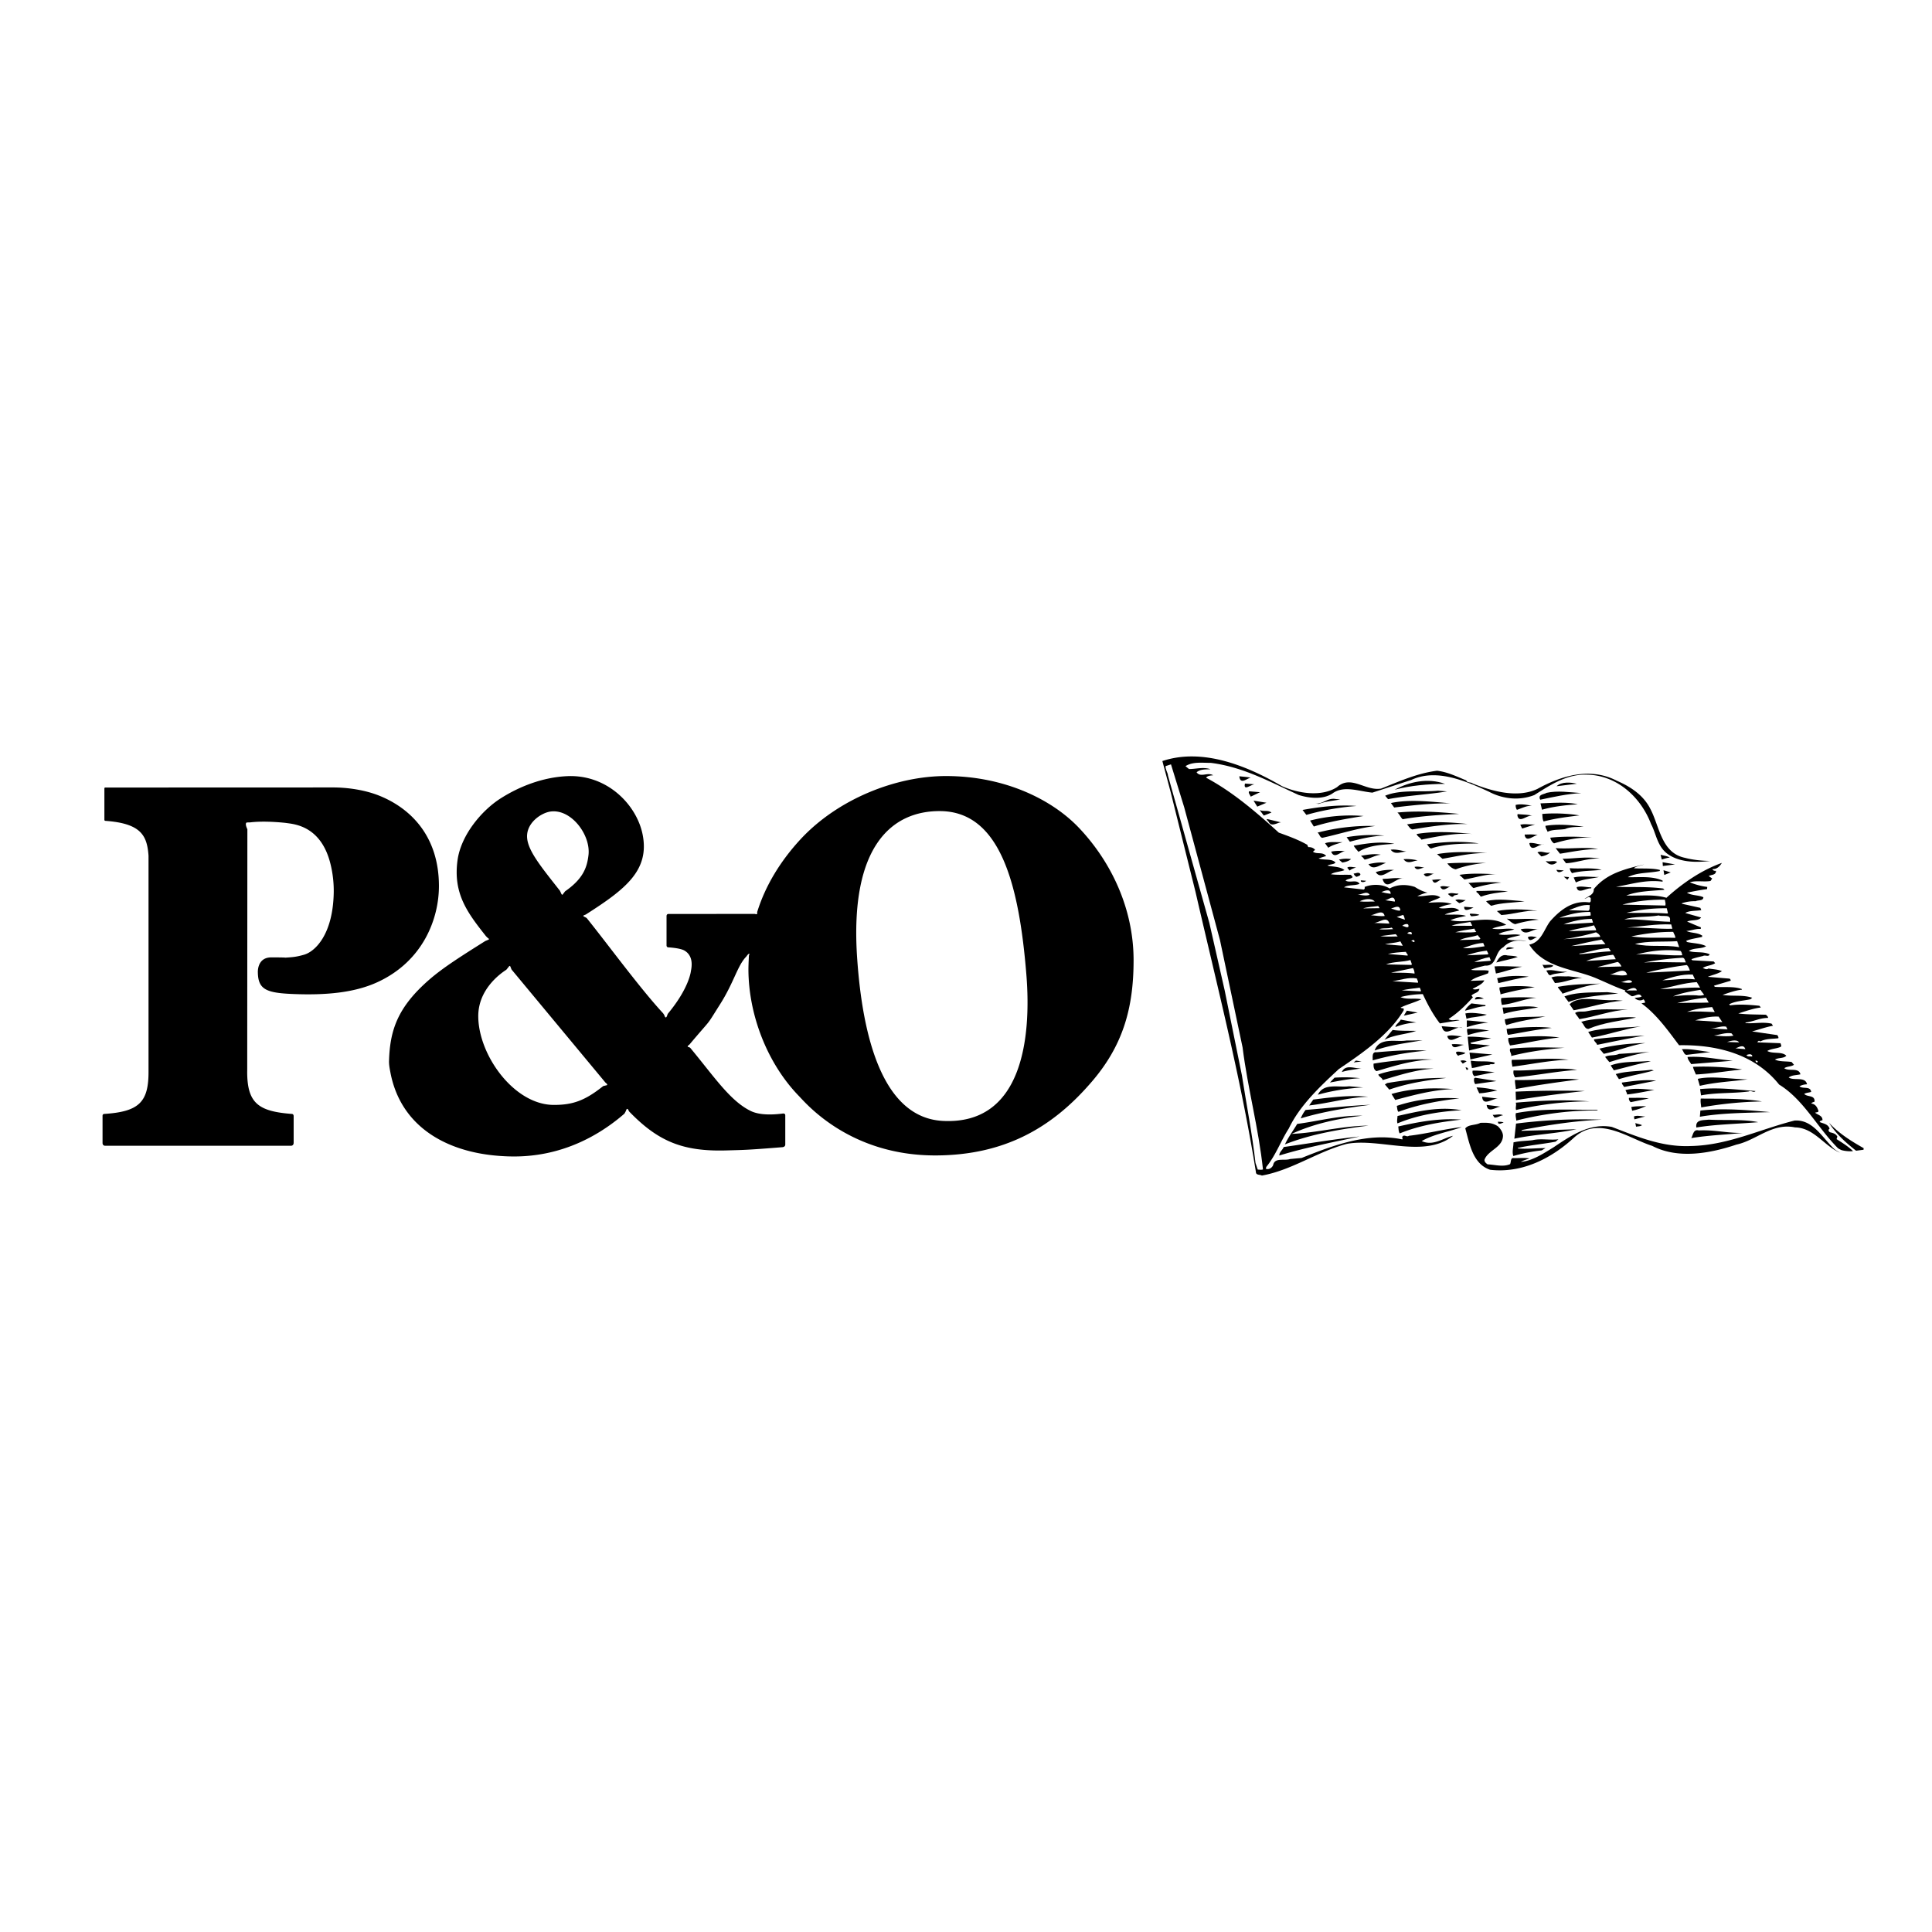 <svg xmlns="http://www.w3.org/2000/svg" width="2500" height="2500" viewBox="0 0 192.756 192.756"><g fill-rule="evenodd" clip-rule="evenodd"><path fill="#fff" d="M0 0h192.756v192.756H0V0z"/><path d="M116.168 75.836c2.473-.512 6.609-.153 9.885 1.521 3.273 1.673 3.229 2.204 5.617 1.77s3.432-1.101 4.432-.577c1 .523 3.865-.199 5.336-1.14s4.645.365 5.689.796c1.043.43 3.469 2.03 6.039.757 2.568-1.273 5.348-2.528 9.029-.605 2.453 1.282 2.822 4.413 3.395 5.211s.418 2.33 6.334 2.423c-3.773 5.247-2.309 7.852-.025 10.454.832.889 6.266 7.238 8.865 12.66 1.092 2.277 3.346 5.168 5.217 5.637-1.438.396-3.559.212-5.93-2.024-1.904-1.797-3.938 1.047-5.973 1.084-2.033.038-5.629 2.076-10.883-.196-1.854-.803-2.498-1.351-4.178-1.111-1.682.239-5.143 3.828-7.504 3.944-2.361.115-3.91.729-5.275-3.829-.504.228-1.721 1.938-6.918 1.487-1.52-.131-2.5-.751-6.014.333-2.156.665-6.023 2.897-7.605 2.652l-9.533-41.247z" fill="#fff"/><path d="M146.955 99.499l-.145-.172c.256-.282.73-.258.795-.672-.221.025-.488.119-.682.001.363-.201 1.008-.467 1.17-.844l-1.363.046c.494-.393 1.154-.498 1.74-.753l.064-.255c-.555-.104-1.217.015-1.773-.089.453-.209.938-.299 1.396-.421 1.223.087.938-1.37 1.83-1.832.621-.673 1.482-.761 2.309-.591-.59-.222-1.334.006-1.98-.221.438-.209.979-.267 1.395-.406-.709-.174-1.471.096-2.193-.08.43-.298 1.096-.3 1.561-.493-.709-.175-1.471.095-2.193-.08.447-.166.932-.242 1.391-.363-1.707-1.082-3.701-.06-5.564-.46.496-.234 1.082-.316 1.557-.437-.637-.196-1.484-.093-2.133-.133.467-.207.963-.268 1.453-.401-.58-.525-1.371-.055-2.035-.269a4.355 4.355 0 0 1 1.291-.372c-.672-.272-1.65-.165-2.348-.136.395-.228.852-.321 1.201-.538-.641-.458-1.574-.029-2.291-.131.328-.118.648-.294 1.027-.335a4.055 4.055 0 0 1-1.27-.568c-.832-.286-1.803-.265-2.518.153-.701-.449-1.758-.464-2.508-.149.051.091.029.191-.078.254l-1.965-.22c.414-.284 1.055-.145 1.549-.35-.293-.473-.936-.063-1.393-.317.162-.204.549-.157.711-.361l-.186-.218c-.678-.027-1.377.03-1.992-.063.367-.245.947-.24 1.352-.409-.461-.386-1.133-.312-1.699-.459.258-.138.631-.093.807-.296-.398-.438-1.156-.197-1.689-.415l.758-.241c-.367-.45-.9-.132-1.324-.428l.219-.185c-.172-.202-.398-.279-.658-.271-.053-.062-.135-.127-.084-.209-.898-.523-1.896-.881-2.881-1.237-2.262-2.055-4.613-4.073-7.248-5.478.104-.194.453-.224.701-.246-.566-.337-1.252.258-1.654-.296.375-.331.963-.282 1.385-.306-.732-.249-1.432-.017-2.141-.018l-.352-.29c.732-.46 1.662-.325 2.545-.325 3.252.414 5.936 1.924 8.74 3.199 1.059.334 2.422.476 3.369-.141 1.129-.848 2.668-.214 3.99-.09 1.293-.414 2.574-.844 3.867-1.258 2.531-1.195 5.449.104 7.764 1.164 1.387.737 3.053.918 4.533.332 1.588-.998 3.229-2.092 5.191-2.031 3.039.02 5.445 2.26 6.455 4.934.512.969.592 2.105 1.541 2.893 1.168.921 2.902.964 4.336.778-.752-.004-1.715-.098-2.494-.308-2.377-.486-2.533-3.148-3.461-4.89-.695-1.389-2.029-2.238-3.33-2.794-2.664-1.393-5.561-.504-7.928.806-1.988.95-4.535.233-6.455-.534-.174-.173-.533-.029-.654-.314-.938-.381-1.842-.833-2.902-.964-1.975.242-3.766 1.064-5.59 1.781-1.572.276-2.996-1.406-4.391-.146-1.559 1-3.873.635-5.492-.093-3.398-1.975-7.859-3.864-11.939-2.508l.83 3.109 2.477 9.948c2.129 9.267 4.508 18.483 6.025 27.946.002.334.4.236.594.354 2.998-.534 5.57-2.405 8.484-3.163 3.293-.61 7.709 1.478 10.592-.803-.928.184-1.984 1.066-3.127.522 1.244-.707 2.711-.919 3.994-1.392-1.781.199-3.486.667-5.27.867-.246.182-.502-.23-.693.159.1.037.031.147.041.206-3.398-.73-6.91.587-10.055 1.847l-1.152.106c-.551.201-1.533-.185-1.686.6-.111.295-.477.51-.754.357.061-.024.053-.112.057-.155.967-1.18 1.445-2.587 2.26-3.853 1.084-2.269 3.08-4.16 4.992-5.927 2.346-1.587 5.002-3.407 6.463-5.85l.014-.158c-.08-.093-.23-.019-.309-.127.68-.335 1.387-.493 2.066-.827-.654-.142-1.453.067-2.082-.216a9.267 9.267 0 0 1 2.225-.294c.467 1.009 1.006 2.023 1.699 2.92l1.967-.314c-.383-.119-.779.138-1.09-.134.933-.602 1.689-1.351 2.421-2.159z" fill="#fff"/><path d="M183.314 113.394c-.164-.288-.434-.354-.703-.42-.168-.058-.254-.267-.07-.367-.164-.477-.625-.501-.988-.661.012-.144.17-.131.277-.194.008-.462-.494-.519-.736-.74.121-.049.35-.029.334-.176-.129-.373-.277-.675-.721-.74.082-.124.213-.127.334-.189.027-.692-.689-.419-1.037-.767.213-.127.459-.121.697-.202-.08-.614-.832-.258-1.17-.561.242-.125.494-.19.756-.197-.164-.825-1.363-.316-1.826-.688.34-.247.771-.211 1.17-.309-.172-.724-1.152-.254-1.615-.611.291-.193.707-.145.969-.34l-.236-.279c-.557-.09-1.186-.012-1.66-.239.352-.217.848-.089 1.133-.384-.439-.456-1.348-.155-1.9-.477.41-.24.9-.214 1.336-.409.123-.092.006-.246-.014-.364l-2.293-.088c-.023-.074.064-.096.113-.15.043.004.131-.003.152.071.547-.303 1.193-.249 1.809-.328.039-.127-.055-.207-.09-.312l-2.531-.369c.695-.188 1.412-.447 2.088-.565l-.143-.214c-.924-.193-1.783.026-2.602-.057l.006-.058c.758-.067 1.428-.461 2.238-.452.041-.141-.129-.212-.191-.319-.924-.032-1.881-.011-2.77-.128.744-.228 1.475-.5 2.25-.595l-.145-.172c-.934-.092-1.998-.18-2.922-.039l-.092-.108c.65-.338 1.418-.346 2.127-.505l.17-.146c-.941-.323-2.002-.122-2.957-.288.625-.209 1.252-.446 1.924-.521l.006-.057c-.787-.297-1.812-.15-2.703-.224l-.092-.109c.549-.172 1.111-.328 1.662-.499.051-.083-.045-.148-.084-.21l-2.186-.181c.465-.193 1.008-.293 1.406-.563-.389-.191-1.053-.203-1.338-.271-.201.157-.377.013-.574-.048.381-.243.859-.232 1.24-.477l-.145-.171-2.133-.119-.092-.109c.373-.143.771-.225 1.17-.323.199-.128.553.133.65-.163-.654-.314-1.438-.119-2.072-.331.465-.353 1.23-.173 1.719-.48-.555-.292-1.279-.279-1.904-.418l-.092-.108c.451-.209 1.064-.274 1.596-.403l.012-.144-.043-.004c-.439-.297-1.066-.219-1.541-.446.494-.017.918-.242 1.436-.199l.014-.159c-.463-.183-.91-.379-1.371-.576.438-.21 1.102-.025 1.395-.406l-1.584-.45c.441-.267 1.057-.188 1.602-.287l-.098-.225-1.848-.414.004-.043c.432-.152.9-.215 1.377-.205.258-.138.768-.009.771-.399-.502-.23-1.174-.156-1.641-.455.662-.133 1.324-.267 2.012-.354l.018-.216a7.117 7.117 0 0 1-1.742-.463c.641-.207 1.391-.015 2.066-.132l.166-.247-.342-.245c.244-.154.73-.07.723-.52-.16.016-.328-.041-.348-.173.434.021.719-.273.936-.617-1.984.704-3.885 1.979-5.529 3.479-1.314-.384-2.736-.169-4.006-.23 1.15-.44 2.527-.457 3.812-.567l-.137-.127c-1.559-.216-3.275-.111-4.703-.172 1.525-.25 2.971-.738 4.645-.513l.01-.101c-1.031-.49-2.406-.314-3.475-.345.908-.49 2.131-.388 3.191-.619l.008-.101c-.793-.21-1.857-.11-2.605-.172.309-.235.688-.247 1.031-.378-1.803.43-3.734.863-5.025 2.465.041.553-.564.706-.92.966.205-.026.447-.34.627-.05-.041.142.074.34-.135.409-1.631-.237-2.881.702-3.92 1.876-.617.803-.883 2.098-2.09 2.331 1.551 2.43 4.566 2.391 6.895 3.452.896.378 1.814.83 2.688 1.119.01.059-.035.069-.066.097l.699.478c.33.041.773-.414.996.038-.211.113-.514.089-.691.146.227.222.594.325.871.131.123.082.127.213.191.319l-.385.084c1.504 1.08 2.695 2.771 3.752 4.176 3.74-.066 7.543.87 9.982 3.924 2.453 1.506 3.828 4.312 5.873 6.35l.348.188c.34.1.898.146 1.148.095-.508-.491-1.074-.828-1.637-1.192l.078-.256z" fill="#fff"/><path d="M182.486 112.022c.703 1.13 1.717 2.01 2.695 2.786l.746-.099.012-.157c-1.23-.695-2.427-1.431-3.453-2.53zM183.102 114.797c.129.087.258.175.395.248-.116-.153-.27-.181-.395-.248zM179.045 111.796c-3.459.872-6.66 2.475-10.373 2.544-2.875.124-5.391-.968-7.861-1.91-2.211-.4-4.066.865-5.814 2.037-1.037.638-2.125 1.359-3.262 1.453.273-.151.57-.243.869-.348-.559-.075-1.057-.016-1.576-.029-.342-.058-.25.399-.369.606-.719.303-1.48.051-2.244.017-.15-.113-.396-.293-.273-.544.422-.905 1.789-1.154 1.812-2.311-.014-.363-.248-.687-.502-.939-.576-.381-1.1-.365-1.752-.347-.471.265-1.17.134-1.508.555.426 1.498.734 3.55 2.482 4.128 3.197.367 6.131-1.142 8.387-3.229 2.471-2.213 5.379.084 7.791.848 2.609 1.359 5.861.717 8.393-.131 1.99-.429 3.57-2.194 5.846-1.716 1.721.023 2.719 1.447 4.006 2.313-1.179-1.14-2.202-3.119-4.052-2.997z" fill="#fff"/><circle cx="183.097" cy="114.794" r=".001" fill="#fff"/><path d="M164.652 80.696c.928 1.742 1.084 4.404 3.461 4.89.779.209 1.742.304 2.494.308-1.434.186-3.168.143-4.336-.778-.949-.788-1.029-1.924-1.541-2.893-1.01-2.674-3.416-4.915-6.455-4.934-1.963-.062-3.604 1.033-5.191 2.031-1.48.587-3.146.406-4.533-.332-2.314-1.06-5.232-2.358-7.764-1.164-1.293.414-2.574.844-3.867 1.257-1.322-.124-2.861-.758-3.99.09-.947.617-2.311.475-3.369.141-2.805-1.274-5.488-2.785-8.74-3.199-.883 0-1.812-.135-2.545.325l.352.29c.709.001 1.408-.231 2.141.018-.422.023-1.01-.025-1.385.306.402.554 1.088-.041 1.654.296-.248.022-.598.052-.701.246 2.635 1.405 4.986 3.423 7.248 5.478.984.356 1.982.714 2.881 1.237-.051.083.031.147.084.209.26-.007.486.069.658.271l-.219.185c.424.295.957-.022 1.324.428l-.758.241c.533.218 1.291-.023 1.689.415-.176.203-.549.158-.807.296.566.147 1.238.073 1.699.459-.404.169-.984.165-1.352.409.615.094 1.314.036 1.992.063l.186.218c-.162.204-.549.157-.711.361.457.254 1.1-.155 1.393.317-.494.206-1.135.066-1.549.35l1.965.22c.107-.063.129-.163.078-.254.75-.314 1.807-.299 2.508.149.715-.418 1.686-.439 2.518-.153.385.249.801.457 1.27.568-.379.041-.699.217-1.027.335.717.103 1.65-.327 2.291.131-.35.217-.807.31-1.201.538.697-.029 1.676-.136 2.348.136-.41.053-.883.173-1.291.371.664.214 1.455-.256 2.035.27-.49.133-.986.194-1.453.401.648.04 1.496-.063 2.133.133-.475.12-1.061.202-1.557.437 1.863.4 3.857-.622 5.564.46-.459.122-.943.197-1.391.363.723.175 1.484-.095 2.193.08-.465.193-1.131.195-1.561.493.723.176 1.484-.094 2.193.08-.416.139-.957.196-1.395.406.646.228 1.391-.001 1.98.221-.826-.169-1.688-.082-2.309.591-.893.462-.607 1.918-1.83 1.832-.459.122-.943.212-1.396.421.557.104 1.219-.016 1.773.089l-.064.255c-.586.255-1.246.36-1.74.753l1.363-.046c-.162.377-.807.643-1.17.844.193.118.461.024.682-.001-.064.414-.539.39-.795.672l.145.172c-.732.808-1.488 1.556-2.422 2.159.311.271.707.015 1.09.134l-1.967.314c-.693-.896-1.232-1.911-1.699-2.92a9.267 9.267 0 0 0-2.225.294c.629.283 1.428.074 2.082.216-.68.334-1.387.492-2.066.827.078.108.229.034.309.127l-.014.158c-1.461 2.442-4.117 4.263-6.463 5.85-1.912 1.767-3.908 3.658-4.992 5.927-.814 1.266-1.293 2.673-2.26 3.853-.004.043.004.131-.057.155.277.152.643-.062.754-.357.152-.784 1.135-.398 1.686-.6l1.152-.106c3.145-1.26 6.656-2.577 10.055-1.847-.01-.059.059-.169-.041-.206.191-.39.447.022.693-.159 1.783-.2 3.488-.668 5.27-.867-1.283.473-2.75.685-3.994 1.392 1.143.544 2.199-.339 3.127-.522-2.883 2.28-7.299.192-10.592.803-2.914.758-5.486 2.629-8.484 3.163-.193-.118-.592-.02-.594-.354-1.518-9.463-3.896-18.679-6.025-27.946l-2.477-9.948-.83-3.109c4.08-1.356 8.541.533 11.939 2.508 1.619.728 3.934 1.093 5.492.093 1.395-1.26 2.818.422 4.391.146 1.824-.717 3.615-1.539 5.59-1.781 1.061.131 1.965.583 2.902.964.121.285.48.141.654.314 1.92.767 4.467 1.484 6.455.534 2.367-1.31 5.264-2.199 7.928-.806 1.302.557 2.636 1.406 3.331 2.795z"/><path d="M155.299 78.445c.504-.494 1.465-.385 2.02-.252l-2.02.252zM157.762 79.127c-1.41.071-2.738.381-4.094.66-.273-.544.375-.519.637-.686 1.076-.244 2.277-.057 3.457.026zM144.172 78.205c-1.797.025-3.371.155-5.027.583 1.439-.779 3.283-1.205 5.027-.583z"/><path d="M121.717 93.791l2.256 10.712c.514 4.109 1.594 8.035 2.033 12.169-.152.073-.363.013-.523.015l-.221-.655c-.334-2.952-.906-5.837-1.359-8.755l-1.717-8.467-1.529-6.728-4.125-14.688c-.029-.35-.27-.601-.24-.96l.537-.173 1.322 4.293 3.566 13.237z" fill="#fff"/><path d="M144.371 78.96c-1.938.317-3.973.409-5.885.772l-.289-.343c1.559-.652 3.588-.326 5.281-.503l.893.074zM124.838 77.604c-.266-.108-1.096.822-1.189-.156.33.041.82.068 1.189.156zM157.408 80.241c-1.223.087-2.42.22-3.562.545l-.15-.635c1.204-.045 2.618-.159 3.712.09zM152.836 80.398c-.547-.031-1.006.25-1.494.397a.79.79 0 0 1-.121-.487c.474-.12 1.117-.023 1.615.09zM125.203 78.256c-.344-.042-1.176.743-.992-.082l.992.082zM144.734 80.148c-1.938-.015-3.779.194-5.637.417l-.324-.447c1.858-.396 3.993-.133 5.961.03zM157.578 81.355c-1.215.146-2.414.293-3.568.603-.127-.213-.105-.486-.141-.75 1.182-.105 2.639-.042 3.709.147zM124.783 79.481c-.045-.163-.273-.37-.158-.534l1.092.091-.934.443zM133.721 79.758c-.705.145-1.463.183-2.135.446l-.316-.026c.779.021 1.209-.624 2.035-.454l.416.034zM152.912 81.389c-.553-.132-1.326.817-1.518-.009l.012-.159c.502.056 1.039.043 1.506.168zM145.59 81.203c-1.963.098-3.811.206-5.646.532-.23-.208-.281-.472-.525-.666 1.985-.198 4.073-.068 6.171.134zM135.348 80.413a25.214 25.214 0 0 0-5.012.889l-.379-.494c1.75-.319 3.621-.541 5.391-.395zM158.006 82.491c-.625.021-1.303-.021-1.857.223-.574.098-1.219.015-1.746.275-.07-.208-.215-.38-.211-.597 1.189-.204 2.712-.079 3.814.099zM125.439 80.477l-.371-.595 1.287.207-.916.388zM151.867 82.664l-.188-.377c.518-.131.926.018 1.48-.037l-1.292.414zM146.445 82.215c-1.922-.043-3.727.242-5.531.541-.24-.063-.363-.334-.537-.507 1.939-.332 4.262-.242 6.068-.034zM136.045 81.412c-1.672.268-3.359.547-4.965 1.051l-.371-.595a16.242 16.242 0 0 1 5.336-.456zM158.857 83.561c-1.344-.039-2.596.22-3.812.582-.205-.133-.307-.315-.373-.566 1.344-.15 2.818-.115 4.185-.016zM126.852 81.071l-.762.299-.418-.556c.404.193.828-.033 1.18.257zM153.434 83.329c-.402-.034-1.139.803-1.318-.008l.006-.058c.462-.004.843-.045 1.312.066zM146.9 83.208c-1.641-.121-3.451.221-5.086.563-.139-.243-.408-.309-.475-.561 1.749-.303 3.766-.194 5.561-.002zM137.223 82.407c-1.814.227-3.525.794-5.295 1.183-.271-.051-.26-.369-.479-.518a20.642 20.642 0 0 1 5.774-.665zM127.814 82.048c-.363-.001-.971.513-1.24-.06l-.199-.219.062-.052 1.377.331zM154.035 84.262c-.51-.114-1.26.881-1.451-.12l.047-.04c.566-.025.838.186 1.404.16zM159.441 84.709c-1.316.006-2.539.267-3.801.467l-.434-.557c1.499.11 3.026-.155 4.235.09zM166.596 85.562c-.277.02-.531.115-.799.194l-.119-.473c.31.084.656.113.918.279zM147.545 84.145c-1.32.035-3.328 0-4.746.505-.215-.032-.295-.285-.443-.413 1.644-.27 3.56-.329 5.189-.092zM170.857 86.71c.018.132.188.189.348.174.006.449-.479.366-.723.519l.342.245-.166.248c-.676.118-1.426-.075-2.066.133a7.16 7.16 0 0 0 1.742.462l-.018.216c-.688.088-1.35.222-2.012.354.467.299 1.139.225 1.641.455-.004.39-.514.261-.771.399a3.858 3.858 0 0 0-1.377.205l-.004.043 1.848.414.098.225c-.545.1-1.16.02-1.602.287l1.584.45c-.293.381-.957.196-1.395.406.461.197.908.394 1.371.577l-.014.158c-.518-.042-.941.183-1.436.2.475.228 1.102.149 1.541.446l.043.003-.012.144c-.531.129-1.145.194-1.596.403l.092.108c.625.139 1.35.126 1.904.418-.488.307-1.254.128-1.719.48.635.211 1.418.016 2.072.331-.098.296-.451.035-.65.163-.398.098-.797.181-1.17.323l.092.109 2.133.119.145.171c-.381.244-.859.233-1.24.477.197.061.373.205.574.048.285.067.949.079 1.338.27-.398.271-.941.371-1.406.564l2.186.181c.039.062.135.127.084.21-.551.171-1.113.327-1.662.499l.092.109c.891.073 1.916-.073 2.703.224l-.006.058c-.672.074-1.299.312-1.924.521.955.166 2.016-.036 2.957.288l-.17.146c-.709.158-1.477.168-2.127.504l.092.109c.924-.141 1.988-.053 2.922.039l.145.172c-.775.095-1.506.366-2.25.595.889.117 1.846.096 2.77.129.062.105.232.178.191.318-.811-.009-1.48.385-2.238.452l-.006.058c.818.082 1.678-.137 2.602.057l.143.214c-.676.118-1.393.377-2.088.565l2.531.369c.035.104.129.184.09.312-.615.079-1.262.025-1.809.328-.021-.074-.109-.067-.152-.071-.049.055-.137.076-.113.15l2.293.088c.02.118.137.272.014.363-.436.196-.926.17-1.336.411.553.32 1.461.02 1.9.476-.285.295-.781.167-1.133.384.475.228 1.104.149 1.66.238l.236.28c-.262.195-.678.146-.969.34.463.357 1.443-.112 1.615.611-.398.098-.83.062-1.17.309.463.371 1.662-.138 1.826.688a1.729 1.729 0 0 0-.756.197c.338.303 1.09-.055 1.17.561-.238.081-.484.075-.697.202.348.348 1.066.074 1.037.767-.121.062-.252.065-.334.189.443.065.592.367.721.74.016.146-.213.127-.334.175.242.223.744.279.736.741-.107.063-.266.051-.277.194.363.16.824.185.988.661-.184.101-.098.311.07.367.27.066.539.132.703.421l-.078.253c.562.365 1.129.702 1.639 1.193-.252.052-.812.005-1.15-.096a2.764 2.764 0 0 1-.348-.188c-2.045-2.037-3.42-4.844-5.873-6.35-2.439-3.054-6.242-3.99-9.982-3.924-1.057-1.404-2.248-3.096-3.752-4.176l.385-.084c-.064-.106-.068-.237-.191-.32-.277.195-.645.092-.871-.13.178-.057.48-.032.691-.146-.223-.452-.666.003-.996-.038l-.699-.478c.031-.027.076-.037.066-.097-.873-.289-1.791-.741-2.688-1.12-2.328-1.061-5.344-1.021-6.895-3.451 1.207-.233 1.473-1.528 2.09-2.331 1.039-1.174 2.289-2.113 3.92-1.876.207-.07.094-.268.135-.409-.18-.29-.422.023-.627.05.355-.261.961-.413.92-.966 1.291-1.602 3.223-2.035 5.025-2.465-.346.131-.723.143-1.031.378.748.062 1.812-.039 2.605.172l-.008.101c-1.061.231-2.283.13-3.191.62 1.068.03 2.443-.146 3.475.345l-.01.101c-1.674-.226-3.119.263-4.645.513 1.428.06 3.145-.044 4.705.172l.133.127c-1.283.111-2.66.127-3.811.567 1.27.062 2.691-.153 4.006.23 1.645-1.5 3.545-2.775 5.529-3.48-.216.344-.501.639-.935.617zM138.129 83.365c-1.207.045-2.328.314-3.453.612l-.324-.447a14.48 14.48 0 0 1 3.777-.165zM154.652 85.051c-.221.213-.551.346-.873.392l-.387-.394c.35-.218.844.127 1.26.002z"/><path d="M165.904 86.402l-.027-.379 1.242.219-1.215.16zM159.623 85.666c-1.195-.07-2.277.405-3.381.458l-.34-.447c1.202-.003 2.41-.251 3.721-.011zM139.117 84.186c-1.238.1-2.516.125-3.584.804-.131-.17-.373-.407-.471-.618 1.307-.226 2.659-.447 4.055-.186zM148.363 85.11c-1.547-.026-2.994.317-4.447.573l-.541-.464c1.543-.279 3.334-.232 4.988-.109zM133.947 84.019c-.432.152-.975.252-1.422.562l-.324-.447c.524-.203 1.164-.077 1.746-.115zM155.355 85.993c-.365.389-.824.323-1.137-.094.411.121.776-.096 1.137.094zM166.689 87.046c-.223.083-.434.167-.643.251l-.078-.47c.243.064.483.142.721.219zM140.312 84.964c-.566.011-1.131.37-1.562-.187.469-.076 1.049.087 1.562.187zM159.791 86.779c-.994.121-1.945.071-2.951.335-.092-.109-.221-.308-.219-.496 1.065.089 2.106-.086 3.17.161zM134.234 84.925c-.445-.037-1.1.864-1.422.042.458-.093.92-.098 1.422-.042zM148.283 86.087c-1.008.09-2.08.276-3.037.646-.414-.063-.691-.39-.848-.591 1.282-.096 2.581-.046 3.885-.055zM137.768 85.275c-.584.053-1.061.39-1.619.488-.105-.11-.193-.276-.334-.332l.004-.057c.63-.092 1.236-.23 1.949-.099zM156.023 86.844c-.256.123-.594.341-.734-.061l.734.061zM141.441 85.84c-.469.048-1.006.438-1.41-.117.395-.039.912.003 1.41.117zM159.529 87.496c-.768.183-1.594.201-2.303.548l-.219-.496c.753-.184 1.682-.034 2.522-.052zM134.793 85.709c-.205.2-.561.301-.869.348l-.338-.288c.369-.1.777-.124 1.207-.06zM156.547 87.51c-.064.082-.074.197-.18.246l-.352-.29.532.044zM138.279 86.099c-.535.144-1.205.74-1.643.24l-.105-.124c.559-.112 1.106-.227 1.748-.116zM142.104 86.575c-.332-.013-.74.387-.977-.081.295-.077.736.017.977.081zM149.389 87.236c-1.109-.063-2.186.34-3.285.509l-.496-.46c1.142-.181 2.556-.121 3.781-.049zM135.303 86.533c-.211.099-.461.15-.648.323l-.238-.281c.188-.186.653-.017.886-.042zM139.104 86.805c-.613.05-1.328 1.005-1.842.209.566-.2 1.398-.275 1.842-.209zM143.111 87.18c-.361-.015-.771.573-1.059.028.389-.156.655-.047 1.059-.028zM158.756 88.633c-.502-.056-1.326.628-1.453-.12.432-.138.955.007 1.461.02l-.008.1zM149.799 88.051a16.88 16.88 0 0 0-2.781.552c-.166-.086-.332-.375-.523-.507 1.023-.103 2.181-.109 3.304-.045zM135.727 87.206c-.002.203-.232.183-.342.275-.174-.014-.312-.243-.334-.332.215.018.494-.205.676.057zM143.844 87.762c-.332.001-.705.65-.943.037l-.102-.008c.349-.015.674-.089 1.045-.029z"/><path d="M166.174 90.145l-.018.202-4.291-.095c1.346-.352 2.764-.509 4.238-.489l.071.382z" fill="#fff"/><path d="M140.088 87.667c-.803-.255-1.734 1.377-2.158.024.65-.003 1.375-.175 2.158-.024zM144.684 88.468c-.281.063-.6.428-.855.19l-.145-.171c.23-.17.666-.004 1-.019zM150.449 88.945c-.936.097-1.842.209-2.707.515-.146-.157-.258-.369-.439-.457l.01-.115c1.039.028 2.037-.121 3.136.057zM136.293 87.875c-.086.152-.598.211-.518-.043l.518.043z"/><path d="M166.412 91.105l-.061.038c-1.469-.106-2.59-.04-4.076-.076a16.366 16.366 0 0 1 4.018-.449l.119.487z" fill="#fff"/><path d="M145.51 89.159c-.025.142-.285.121-.436.18-.17.305-.42.009-.57-.104l-.039-.047c.305-.177.695-.015 1.045-.029z"/><path d="M158.617 90.301c-.059.198.051.453-.148.567l-1.934-.059c.672-.248 1.307-.586 2.082-.508z" fill="#fff"/><path d="M152.105 89.922c-1.113.154-2.283.129-3.338.448-.176-.145-.354-.276-.498-.461 1.2-.307 2.684-.054 3.836.013z"/><path d="M138.748 89.178c-.389-.046-.559-.089-.928-.177.254-.096.918-.417.928.177zM166.605 91.903l.039.062c-1.445-.019-3.102-.3-4.584-.234.91-.331 2.305-.201 3.436-.397.406.164 1.275-.198 1.109.569z" fill="#fff"/><path d="M146.238 89.798c-.199.129-.383.244-.648.308l-.395-.293c.244-.167.696-.001 1.043-.015z"/><path d="M136.656 89.265c-.348.174-.885 0-1.318-.007.471.083.978-.455 1.318.007zM158.703 91.191l-.014.158-3.115.22c.984-.353 1.99-.603 3.088-.584l.041.206zM139.17 89.835l-.01.116-.986-.14c.332.013.83-.597.996.024z" fill="#fff"/><path d="M153.389 90.867c-1.27-.061-2.375.354-3.598.426l-.443-.398c1.22-.247 2.691-.183 4.041-.028z"/><path d="M137.164 89.944c-.449-.008-1.047.058-1.504-.023.393-.198 1.117-.385 1.504.023z" fill="#fff"/><path d="M147.016 90.543c-.24.096-.971.542-.934-.078l.934.078z"/><path d="M166.848 92.662c-1.422.042-3.113-.17-4.537-.115 1.473-.11 2.898-.383 4.428-.314l.109.429zM158.936 92.05l-2.938.177c.881-.332 1.824-.543 2.824-.548l.114.371zM139.711 90.836c-.268.079-.613-.124-.926-.193.311-.076.877-.448.926.193zM137.645 90.607l-1.639.024c.479-.164.998-.164 1.498-.239l.141.215z" fill="#fff"/><path d="M147.594 91.271c-.199.114-.59.125-.811.15-.021-.089-.244-.18-.078-.267.231.019.637.009.889.117zM153.518 91.761a11.25 11.25 0 0 0-2.34.443c-.342-.072-.562-.365-.852-.548 1.09.12 2.078-.088 3.192.105z"/><path d="M159.25 92.814l-2.73.093c.805-.281 1.68-.354 2.51-.589.087.167.191.306.22.496zM167.148 93.57c-1.529-.054-2.814.071-4.389-.146 1.34-.28 2.789-.464 4.178-.451.071.209.215.381.211.597zM138.145 91.387c-.438.051-.938-.049-1.398-.072.437-.037 1.239-.65 1.398.072zM140.17 91.757l-.818-.27.641-.208c.103.139.132.315.177.478zM146.869 92.312l-.004.057-2.041-.009c.555-.215 1.238-.259 1.871-.381l.174.333zM159.658 93.472l-3.682.23a21.9 21.9 0 0 0 3.256-.686c.18.102.387.235.426.456z" fill="#fff"/><path d="M153.496 92.7c-.605-.021-1.32.759-1.781.012.533-.129 1.189-.017 1.781-.012z"/><path d="M167.535 94.5c-1.527-.271-2.928.033-4.418-.322 1.316-.325 2.795-.189 4.207-.275l.211.597zM138.617 92.149l-1.572-.072c.519.029 1.353-.785 1.572.072zM147.291 92.983c-.672.089-1.406.028-2.102.028.492-.147 1.27-.271 1.912-.362.051.106.083.239.19.334zM160.178 94.194c-1.148.064-2.27.131-3.418.195 1.018-.235 2.008-.472 3.035-.647l.383.452zM140.516 92.466c-.154.132-.412-.078-.613-.094.111-.136.71-.376.613.094z" fill="#fff"/><path d="M153.371 93.53c-.318-.011-.746.604-.939-.02.214-.156.656-.062.939.02z"/><path d="M167.846 95.307c-1.512.063-3.197-.207-4.613-.063 1.363-.379 2.912-.555 4.432-.371.132.126.134.285.181.434zM138.992 92.702c-.422.009-.889.071-1.377.002.389-.142.842-.032 1.23-.159l.147.157zM147.592 93.732l-1.943.056c.543-.273 1.209-.276 1.777-.49l.275.341-.109.093zM160.699 94.875l-.002.042c-1.061.029-2.135.244-3.121.277l.004-.057c.996-.135 1.91-.508 2.926-.54l.193.278zM140.83 93.229l-.412-.091c.027-.171.557-.258.412.091zM139.451 93.435c-.477-.01-1.133.051-1.732-.042l1.535-.191.197.233zM168.205 96.018c-1.346.004-2.832-.062-4.199.014a29.615 29.615 0 0 1 3.76-.471c.336-.045.312.243.439.457zM148.115 94.412c-.66.09-1.41.231-2.158.183.654-.22 1.299-.486 2.025-.512l.133.329zM161.211 95.699l-2.953.175c.809-.324 1.75-.507 2.672-.618.148.127.177.289.281.443z" fill="#fff"/><path d="M151.082 94.6l-.793.137c-.045-.351.553-.216.793-.137z"/><path d="M141.133 93.936c-.084.138-.24-.063-.354-.087.129-.004.332-.176.354.087zM139.955 94.359l-1.77-.146c.504-.132 1.039-.131 1.529-.293l.241.439zM168.602 96.831l-4.361.219c1.316-.34 2.67-.59 4.045-.767.163.116.245.355.316.548zM148.477 95.122l-.01.101-2.105.086a8.174 8.174 0 0 1 1.979-.459l.136.272zM161.773 96.426l-2.408.062 2.025-.514c.155.056.309.286.383.452z" fill="#fff"/><path d="M151.43 95.468c-.643.236-1.434.359-2.146.561.225-.431.521-.869 1.115-.704.343.043.722.03 1.031.143z"/><path d="M148.736 95.824l-.061.039-1.59.129c.482-.235.99-.411 1.52-.497l.131.329zM169.107 97.713c-1.074-.133-2.162.067-3.25.093.834-.278 1.949-.635 3.029-.574l.221.481zM140.445 95.239l-.008.101-1.971-.163c.533-.13 1.174-.178 1.799-.213.036.104.116.198.18.275zM162.342 97.255c-.535.158-1.156-.023-1.734-.028.554-.07 1.47-.819 1.734.028z" fill="#fff"/><path d="M154.977 96.341c-.133.192-.508.189-.758.241-.199.114-.229-.222-.336-.332.385.076.732-.084 1.094.091zM151.869 96.445c-.865.146-1.721.51-2.619.681l-.143-.706c.815-.063 1.836.021 2.762.025zM156.391 96.921c-.539.216-1.17.135-1.711.38-.258-.021-.234-.309-.426-.455.654-.207 1.4.216 2.137.075z"/><path d="M169.619 98.537c-1.328-.038-2.719.137-3.994.147 1.221-.232 2.398-.627 3.662-.696l.332.549zM140.848 96.156l-.01.115c-.779-.021-1.646-.035-2.557-.053.762-.299 1.652-.211 2.438-.436l.129.374zM162.846 97.977c-.289.179-.982-.009-1.145.021.367-.057.932-.415 1.145-.021z" fill="#fff"/><path d="M157.857 97.563c-.943.038-1.762.477-2.721.514-.113-.198-.215-.38-.359-.551.48-.207 1.15-.079 1.732-.117l1.348.154z"/><path d="M170.023 99.251c-.166.073-.459.106-.729.056a12.313 12.313 0 0 0-2.369.107c.811-.353 1.793-.503 2.719-.658l.379.495z" fill="#fff"/><path d="M152.525 97.44c-1.039.146-2.033.426-3.035.646l-.119-.487c.99-.25 2.109-.287 3.154-.159z"/><path d="M141.129 97.135c-.801-.109-1.559-.071-2.352-.093l2.193-.456a.997.997 0 0 1 .159.549z" fill="#fff"/><path d="M159.691 98.136c-1.283.125-2.553.584-3.803 1.002-.096-.239-.371-.422-.465-.676 1.368-.263 2.878-.297 4.268-.326z"/><path d="M163.312 98.812l-1.057.014c.268-.095.882-.508 1.057-.014zM170.48 100.026c-1.061.043-2.055-.01-3.146.059.947-.269 1.904-.45 2.883-.543.099.182.148.302.263.484z" fill="#fff"/><path d="M161.449 99.12c-1.682.193-3.395.27-4.949.85l-.418-.556c1.285-.473 2.826-.374 4.277-.427l1.09.133zM153.119 98.489a33.009 33.009 0 0 0-3.418.716c.008-.26-.137-.432-.088-.688a12.771 12.771 0 0 1 3.506-.028z"/><path d="M141.482 97.945l-.01.101-2.549-.152c.803-.093 1.541-.423 2.426-.277l.133.328zM171.082 100.975c-.924-.033-1.859-.097-2.764-.026.746-.271 1.627-.415 2.5-.474l.264.5z" fill="#fff"/><path d="M161.91 99.839c-1.703.12-3.27.67-4.9.955l-.412-.599c.957-.958 3.02-.285 4.537-.421l.775.065z"/><path d="M141.764 98.91l-1.916-.101c.574-.126 1.188-.191 1.803-.271.033.119.124.229.113.372z" fill="#fff"/><path d="M153.293 99.546c-1.15.078-2.281.607-3.461.712-.025-.219-.109-.429-.045-.684a25.48 25.48 0 0 1 3.506-.028z"/><path d="M171.838 101.978l-2.707-.181c.758-.227 1.512-.41 2.334-.371l.373.552z" fill="#fff"/><path d="M148.045 99.633l-.891.085c.037-.432.668-.205.891-.085zM162.416 100.721c-1.686.092-3.213.704-4.842.96-.111-.212-.301-.401-.426-.615.277-.223.803-.092 1.113-.168 1.358-.308 2.692-.154 4.155-.177zM153.475 100.501c-.855.19-2.355.298-3.457.655-.041-.206-.066-.411-.107-.631 1.187-.003 2.366-.253 3.564-.024zM148.199 100.384c-.711.027-1.357.308-2.035.454.111-.295.375-.505.641-.729l1.404.175-.01.1zM163.232 101.526c-1.59.331-3.238.484-4.754 1.127-.406.01-.424-.484-.725-.697 1.205-.393 2.689-.299 4.018-.449.479-.004.948-.067 1.461.019z"/><path d="M172.357 102.701l-1.715-.099c.549.031 1.008-.278 1.578-.174l.137.273z" fill="#fff"/><path d="M154.182 101.399c-1.256.302-2.643.447-3.895.88-.131-.171-.129-.388-.156-.577 1.275-.344 2.695-.197 4.051-.303z"/><path d="M172.943 103.328c-.561.128-1.508.021-1.939-.015.57-.069 1.111-.313 1.74-.219l.199.234z" fill="#fff"/><path d="M163.695 102.404c-1.613.257-3.223.819-4.869 1.117l-.373-.566c1.647-.486 3.492-.377 5.242-.551zM148.332 101.233c-.6.24-1.377.191-2.018.412l-.115-.53c.547-.128 1.463-.009 2.133.118zM140.059 101.331l.3-.496 1.084.191-1.384.305z"/><path d="M173.51 103.998l-1.199-.041c.087-.008.927-.358 1.199.041z" fill="#fff"/><path d="M148.482 102.028a9.234 9.234 0 0 0-2.137.46v-.68c.762.048 1.423.132 2.137.22zM154.824 102.553c-1.475.153-2.904.455-4.357.696-.133-.141-.111-.4-.154-.591 1.46-.154 3.064-.283 4.511-.105zM164.084 103.319c-1.586.274-3.162.607-4.738.926-.041-.207-.32-.331-.316-.548 1.654-.239 3.499-.303 5.054-.378z"/><path d="M174.135 104.673l-.992-.082c.25-.053.806-.484.992.082z" fill="#fff"/><path d="M141.305 102.014a6.667 6.667 0 0 0-2.078.45c-.012-.232.398-.459.523-.738l1.555.288zM145.92 102.555c-.758-.28-1.768 1.084-2.084-.173l2.084.173zM148.576 102.832a9.917 9.917 0 0 0-2.137.446c-.025-.219-.111-.4-.049-.627a9.31 9.31 0 0 1 2.186.181zM164.182 104.065c-1.449.199-2.758.785-4.172 1.074l-.436-.514c1.449-.357 3.012-.532 4.608-.56zM155.584 103.514c-1.678.165-3.289.553-4.93.794-.084-.195-.221-.468-.154-.752 1.66-.123 3.311-.291 5.084-.042zM168.268 105.243c-.26-.021-.301-.387-.475-.561.961-.064 1.91.188 2.857.28l-2.382.281z"/><path d="M174.82 105.308l-.01.102c-.197-.046-.453.063-.566-.148.166-.074.447-.153.576.046z" fill="#fff"/><path d="M141.293 102.852c-1.043.363-2.188.37-3.172.896l.82-.989c.801.109 1.557.071 2.352.093zM148.775 103.573c-.693.159-1.387.305-2.08.465l.092.108 1.869.154-2.082.509-.146-1.373c.756-.039 1.554.085 2.347.137zM146.01 103.401c-.559-.061-1.387.841-1.619-.032.478-.163 1.084.031 1.619.032zM164.586 104.939c-1.348.206-2.701.63-4.021 1.027l-.422-.513c.338-.232.936-.096 1.387-.305a244.2 244.2 0 0 0 3.056-.209z"/><path d="M175.391 105.935c.008.087-.146.031-.205.041l-.045-.163c.101-.007.199.031.25.122z" fill="#fff"/><path d="M172.881 105.828l-4.154.337c-.15-.273-.328-.404-.361-.711 1.673-.093 2.876.238 4.515.374zM156.078 104.538c-1.82.14-3.592.384-5.309.821.053-.271-.209-.452-.098-.732 1.811-.183 3.731-.126 5.407-.089zM141.939 103.788c-1.615.272-3.254.47-4.791 1.022.492-1.378 2.125-.822 3.168-.997.536.001 1.086-.01 1.623-.025zM146.1 104.249c-.418-.021-1.119.573-1.254-.061.336-.044.881.016 1.254.061zM164.711 105.891c-1.207.232-2.453.593-3.693.896l-.322-.49c1.164-.424 2.402-.322 3.699-.432l.316.026zM173.807 106.701c-1.533.163-3.045.414-4.602.502-.109-.241-.234-.497-.299-.763 1.512-.078 3.444.024 4.901.261zM156.5 105.731c-1.916.059-3.742.458-5.615.693-.01-.231-.109-.429-.045-.684 1.824-.008 3.769-.237 5.66-.009zM146.193 105.038c-.148.22-.504.133-.705.304-.699-.666.477-.352.705-.304zM146.703 105.702l-.088-.687 2.285.189-2.197.498zM142.332 104.82c-1.854.165-3.631.48-5.379.974.02-.26-.117-.879.385-.809 1.633-.139 3.264-.264 4.994-.165zM164.998 106.797c-1.084.315-2.33.517-3.475.871l-.32-.505c1.082-.315 2.369-.281 3.539-.431l.256.065zM174.363 107.688c-1.553.205-3.238.282-4.773.647l-.203-.697c1.373-.321 3.312.028 4.976.05zM149.137 106.021c-.053.284-.381.055-.539.216-.621-.009-1.15.267-1.748.318-.023-.248-.105-.472-.1-.732.828.141 1.682-.02 2.387.198zM157.359 106.744c-2.111.144-4.102.558-6.188.747a.809.809 0 0 1-.158-.693c2.151.062 4.245-.387 6.346-.054zM146.324 105.889l-.381.229-.236-.281a.769.769 0 0 1 .617.052zM142.938 105.71c-1.973.054-3.785.613-5.596 1.158-.307-.142-.309-.475-.301-.749 1.906-.306 3.85-.507 5.897-.409zM162.037 108.448c-.074-.15-.236-.279-.223-.438 1.111-.153 2.342-.326 3.418-.194l-3.195.632zM175.148 108.854c-.191.216-.439-.109-.684.044-1.566.204-3.221.096-4.752.389-.025-.204-.066-.425-.092-.631 1.898-.176 3.587.051 5.528.198zM146.477 106.683c-.035.07-.119.049-.162.045l-.098-.226c.16-.015.228.033.26.181zM147.1 107.371a.538.538 0 0 1-.172-.55c.641-.033 1.527.098 2.189.139l-2.017.411zM135.053 105.998l.232-.184.559.09-.791.094zM157.539 107.7c-1.828.225-4.229.562-6.303.955-.02-.307-.098-.588-.086-.904 2.153.061 4.379-.246 6.389-.051zM143.066 106.618c-1.805.097-3.457.654-5.119 1.14-.051-.25-.365-.306-.432-.557 1.731-.61 3.63-.626 5.551-.583zM165.053 108.741c-.836.148-1.795.358-2.715.456-.016-.161-.105-.299-.166-.434.873-.245 1.961-.083 2.881-.022zM175.803 109.892a38.338 38.338 0 0 0-6.072.598c-.02-.291-.098-.572-.043-.886 2.025.022 4.115-.038 6.115.288zM135.844 106.585c-.646.12-1.33.165-1.971.373.389-.837 1.299-.299 1.971-.373zM147.18 108.16a.73.73 0 0 1-.096-.587l.105-.05 2.113.335-2.122.302zM144.307 107.546c-1.959.229-3.881.533-5.699 1.164l-.436-.514.229-.141c1.923-.318 3.867-.534 5.906-.509zM158.125 108.849c-2.307.243-4.607.56-6.879.907l-.031-.842a96.178 96.178 0 0 1 6.91-.065zM162.693 109.965c-.08-.079-.225-.25-.166-.433.666.01 1.291-.039 1.979.062l-1.813.371zM135.705 107.572c-1.031.045-2.02.253-3.018.431l.459-.483a13.979 13.979 0 0 1 2.559.052zM149.385 108.806c-.602.095-1.238.26-1.803.271l-.27-.587a9.231 9.231 0 0 1 2.073.316zM176.596 110.956c-2.365.079-4.738.071-7 .463l.051-.618c2.337-.27 4.808-.036 6.949.155zM144.996 108.659c-2.018.065-3.914.589-5.793 1.084l-.371-.595c1.928-.564 4.063-.648 6.164-.489zM158.561 109.884a32.87 32.87 0 0 0-7.295.858c-.098-.211.057-.517-.041-.728 2.39-.206 4.818-.324 7.336-.13zM164.24 110.354c-.406.184-.93.372-1.4.463l-.084-.368c.471-.107.988-.064 1.484-.095zM185.939 114.553l-.012.157-.746.098c-.979-.775-1.992-1.655-2.695-2.785 1.026 1.098 2.223 1.834 3.453 2.53zM183.029 114.657c.104.096.369.242.551.346-1.539-.624-2.596-2.496-4.49-2.522-2.275-.479-3.855 1.287-5.846 1.716-2.531.848-5.783 1.49-8.393.131-2.412-.765-5.32-3.061-7.789-.848-2.258 2.087-5.191 3.596-8.389 3.229-1.748-.578-2.057-2.631-2.482-4.128.338-.421 1.037-.29 1.508-.556.654-.018 1.176-.032 1.752.349.254.252.488.575.502.938-.023 1.156-1.391 1.404-1.812 2.311-.123.251.123.431.273.544.764.035 1.525.286 2.244-.017.119-.208.027-.664.369-.606.521.015 1.018-.046 1.576.029-.299.105-.596.196-.869.348 1.137-.094 2.225-.815 3.262-1.453 1.748-1.173 3.604-2.438 5.814-2.037 2.471.942 4.986 2.034 7.863 1.909 3.711-.068 6.912-1.671 10.373-2.543 1.849-.123 2.78 1.745 3.983 2.86zM149.477 109.609c-.529-.058-1.516.83-1.605-.19l1.605.19zM136.006 108.494c-1.557.089-3.066.312-4.52.727.576-1.197 2.027-.701 3.109-.843l1.411.116z"/><path d="M175.414 111.958c-2.115.188-4.1.197-6.168.532-.121-.82.695-.71 1.223-.782 1.717.085 3.435-.062 4.945.25zM145.6 109.593c-2.002.21-4.133.613-6.076 1.336-.133-.127-.111-.386-.168-.594 1.951-.648 4.027-.897 6.244-.742zM159.441 110.796c-2.633-.044-5.545.338-8.162 1.004-.008-.247-.105-.472-.039-.741 2.617-.493 5.311-.328 8.047-.333l.154.07zM163.074 111.676c-.051-.091.002-.202-.08-.268.334-.175.768-.009 1.16-.02l-1.08.288zM149.729 110.412c-.418-.021-1.307.746-1.404-.175l1.404.175zM136.508 109.419c-1.975.068-3.904.647-5.893.873l.41-.588c1.786-.228 3.571-.458 5.483-.285zM159.828 111.711c-2.717.108-5.342.528-7.945 1.022l-.109.092c1.771-.056 3.801-.091 5.516-.166-2.021.455-4.184.508-6.203.949l.168-1.507a52.611 52.611 0 0 1 8.573-.39zM163.822 112.259c-.17.131-.4.111-.592.154l-.072-.368c.211.09.455.109.664.214zM145.82 110.769c-2.166.11-4.396.477-6.391 1.311-.084-.225-.004-.493.002-.738 2.038-.455 4.122-.978 6.389-.573zM173.861 113.032c-1.707.177-3.449.235-5.123.517.184-.304.191-.911.744-.764 1.6-.085 2.729.27 4.379.247zM149.963 111.271c-.307.032-.543.244-.859.232l-.18-.275c.303.026.705-.129 1.039.043zM136.744 110.222c-2.326.299-4.73.679-6.973 1.361.125-.293.279-.585.488-.842 2.173-.182 4.307-.426 6.485-.519zM150.018 112c-.176.028-.379.199-.541.071l-.031-.162c.187.029.421-.009.572.091zM145.785 111.707c-2.104.231-4.188.58-6.135 1.374-.129-.198-.107-.457-.146-.692 2.021-.455 4.066-.851 6.281-.682zM135.932 111.312c-2.471.288-4.859.8-7.07 1.818 2.541-.108 5.031-.8 7.668-.828-2.824.36-5.686.832-8.334 1.873.367-.766.789-1.311 1.227-2.041 2.165-.284 4.223-.867 6.509-.822zM155.201 113.905c-1.25.244-2.547.339-3.771.628l-.004.044c.891.088 1.842-.036 2.768-.031l-.381.229c-.965.109-1.906.291-2.826.562-.154-.418.018-.91.012-1.36.621-.151 1.271-.141 1.9-.219.812-.193 1.75.015 2.584-.09l-.282.237zM135.643 113.387c-2.639.578-5.387 1.089-8.002 1.899-.014-.362.334-.551.432-.847 2.532-.354 5.029-.785 7.57-1.052zM28.469 95.546c.611-.047 1.009-.045 1.873-.296 1.083-.313 2.864-1.982 2.954-6.146a11.167 11.167 0 0 0-.324-2.908c-.954-3.865-3.691-3.974-4.458-4.092 0 0-2.023-.242-3.539-.056-.061.008-.206 0-.266.011 0 0-.385-.1-.029.681l-.015 24.155-.003-.003c-.008 3.172 1.112 3.986 4.421 4.242 0 0 .215-.024.215.227v2.649c-.002.33-.284.303-.284.303H10.5c-.279 0-.269-.276-.269-.276v-2.718c0-.18.171-.183.171-.183 3.485-.221 4.437-1.194 4.416-4.271V85.372c-.145-2.004-.73-3.206-4.261-3.473-.164 0-.142-.119-.142-.119v-3.113c0-.113.111-.095.111-.095l22.777-.008c1.289.008 3.033.211 4.585.841 3.108 1.265 5.901 4.045 5.904 8.99.002 3.259-1.574 7.508-6.152 9.604-2.092.957-4.777 1.328-8.466 1.171-2.622-.11-3.41-.467-3.448-2.126 0 0-.111-1.525 1.338-1.525s1.405.027 1.405.027zm65.599 16.287c7.938.414 8.844-8.271 8.333-14.598-.715-8.845-2.545-16.256-8.581-16.312-4.695-.044-9.077 3.307-8.303 14.656.544 7.979 2.575 15.943 8.551 16.254zm-31.628-.978c-.032.047-.113.229-.153.264a18.34 18.34 0 0 1-.68.564c-5.061 3.988-9.862 3.785-11.835 3.638-5.367-.406-9.793-3-10.813-8.281-.079-.408-.158-.812-.145-1.205.089-3.053.858-5.346 4.002-8.086 1.399-1.218 3.167-2.33 5.588-3.856.045-.026.169-.066.216-.095 0 0 .24-.063.139-.147a4.33 4.33 0 0 1-.118-.093l-.155-.155c-1.813-2.297-3.298-4.211-2.838-7.574.348-2.547 2.448-4.999 4.312-6.18 1.88-1.195 4.212-2.105 6.636-2.212 4.01-.18 6.916 2.873 7.512 5.791.737 3.615-1.726 5.498-5.662 8.013l-.143.058c-.169.066-.116.105.005.169.108.055.219.116.219.116 2.084 2.589 5.364 7.07 7.623 9.502.045.047.076.124.121.171 0 0 .145.562.309.005l.045-.115c2.152-2.582 2.305-4.258 2.305-4.258.266-1.234-.195-1.796-.653-2.057-.379-.216-1.288-.298-1.605-.314 0 0-.176 0-.171-.211V91.38s.005-.206.213-.195l8.616-.002s.287.131.208-.167l-.002.005c.832-2.708 2.384-5.18 4.341-7.295 3.734-4.02 9.534-6.312 14.544-6.3 5.81.013 10.544 2.33 13.251 5.193 3.195 3.382 5.426 8.036 5.426 13.185 0 4.785-1.062 8.586-4.32 12.289-4.025 4.634-8.781 7.125-15.281 7.184-8.714.076-13.106-5.23-13.812-5.95-3.104-3.211-4.988-7.999-5.014-12.56v-.048c.002-.535.05-1.389.05-1.389.147-.356-.117-.082-.117-.082-.052.047-.113.153-.16.203-.87.896-1.209 2.537-2.577 4.704-1.554 2.459-.685 1.212-3.088 4.067 0 0-.332.209-.068.245a.661.661 0 0 1 .15.071c2.368 2.848 3.98 5.312 6.055 6.312.827.396 2.037.396 3.17.25 0 0 .25-.049.261.163v2.927c0 .267-.314.267-.314.267-3.588.29-3.818.271-5.565.321-4.341.124-6.805-.896-9.69-3.876-.021-.018-.04-.081-.061-.103 0 0-.137-.377-.259.005l-.018.051zm-6.448-21.71c.1.247.195.034.195.034l.193-.252c1.834-1.276 2.192-2.416 2.334-3.617.235-2.01-1.728-4.627-3.786-4.343-.849.116-2.182.968-2.33 2.236-.163 1.392 1.196 3.037 3.265 5.665l.129.277zm4.529 19.131c.188-.047-.113-.264-.113-.264l-9.364-11.275a2.086 2.086 0 0 1-.084-.2c-.092-.316-.197-.082-.197-.082-.035.021-.211.271-.258.304-.703.453-2.788 2.014-2.788 4.618 0 3.878 3.567 8.861 7.543 8.861 1.806 0 3.018-.385 4.786-1.774.047-.034.092-.071.139-.108l.336-.08z"/></g></svg>